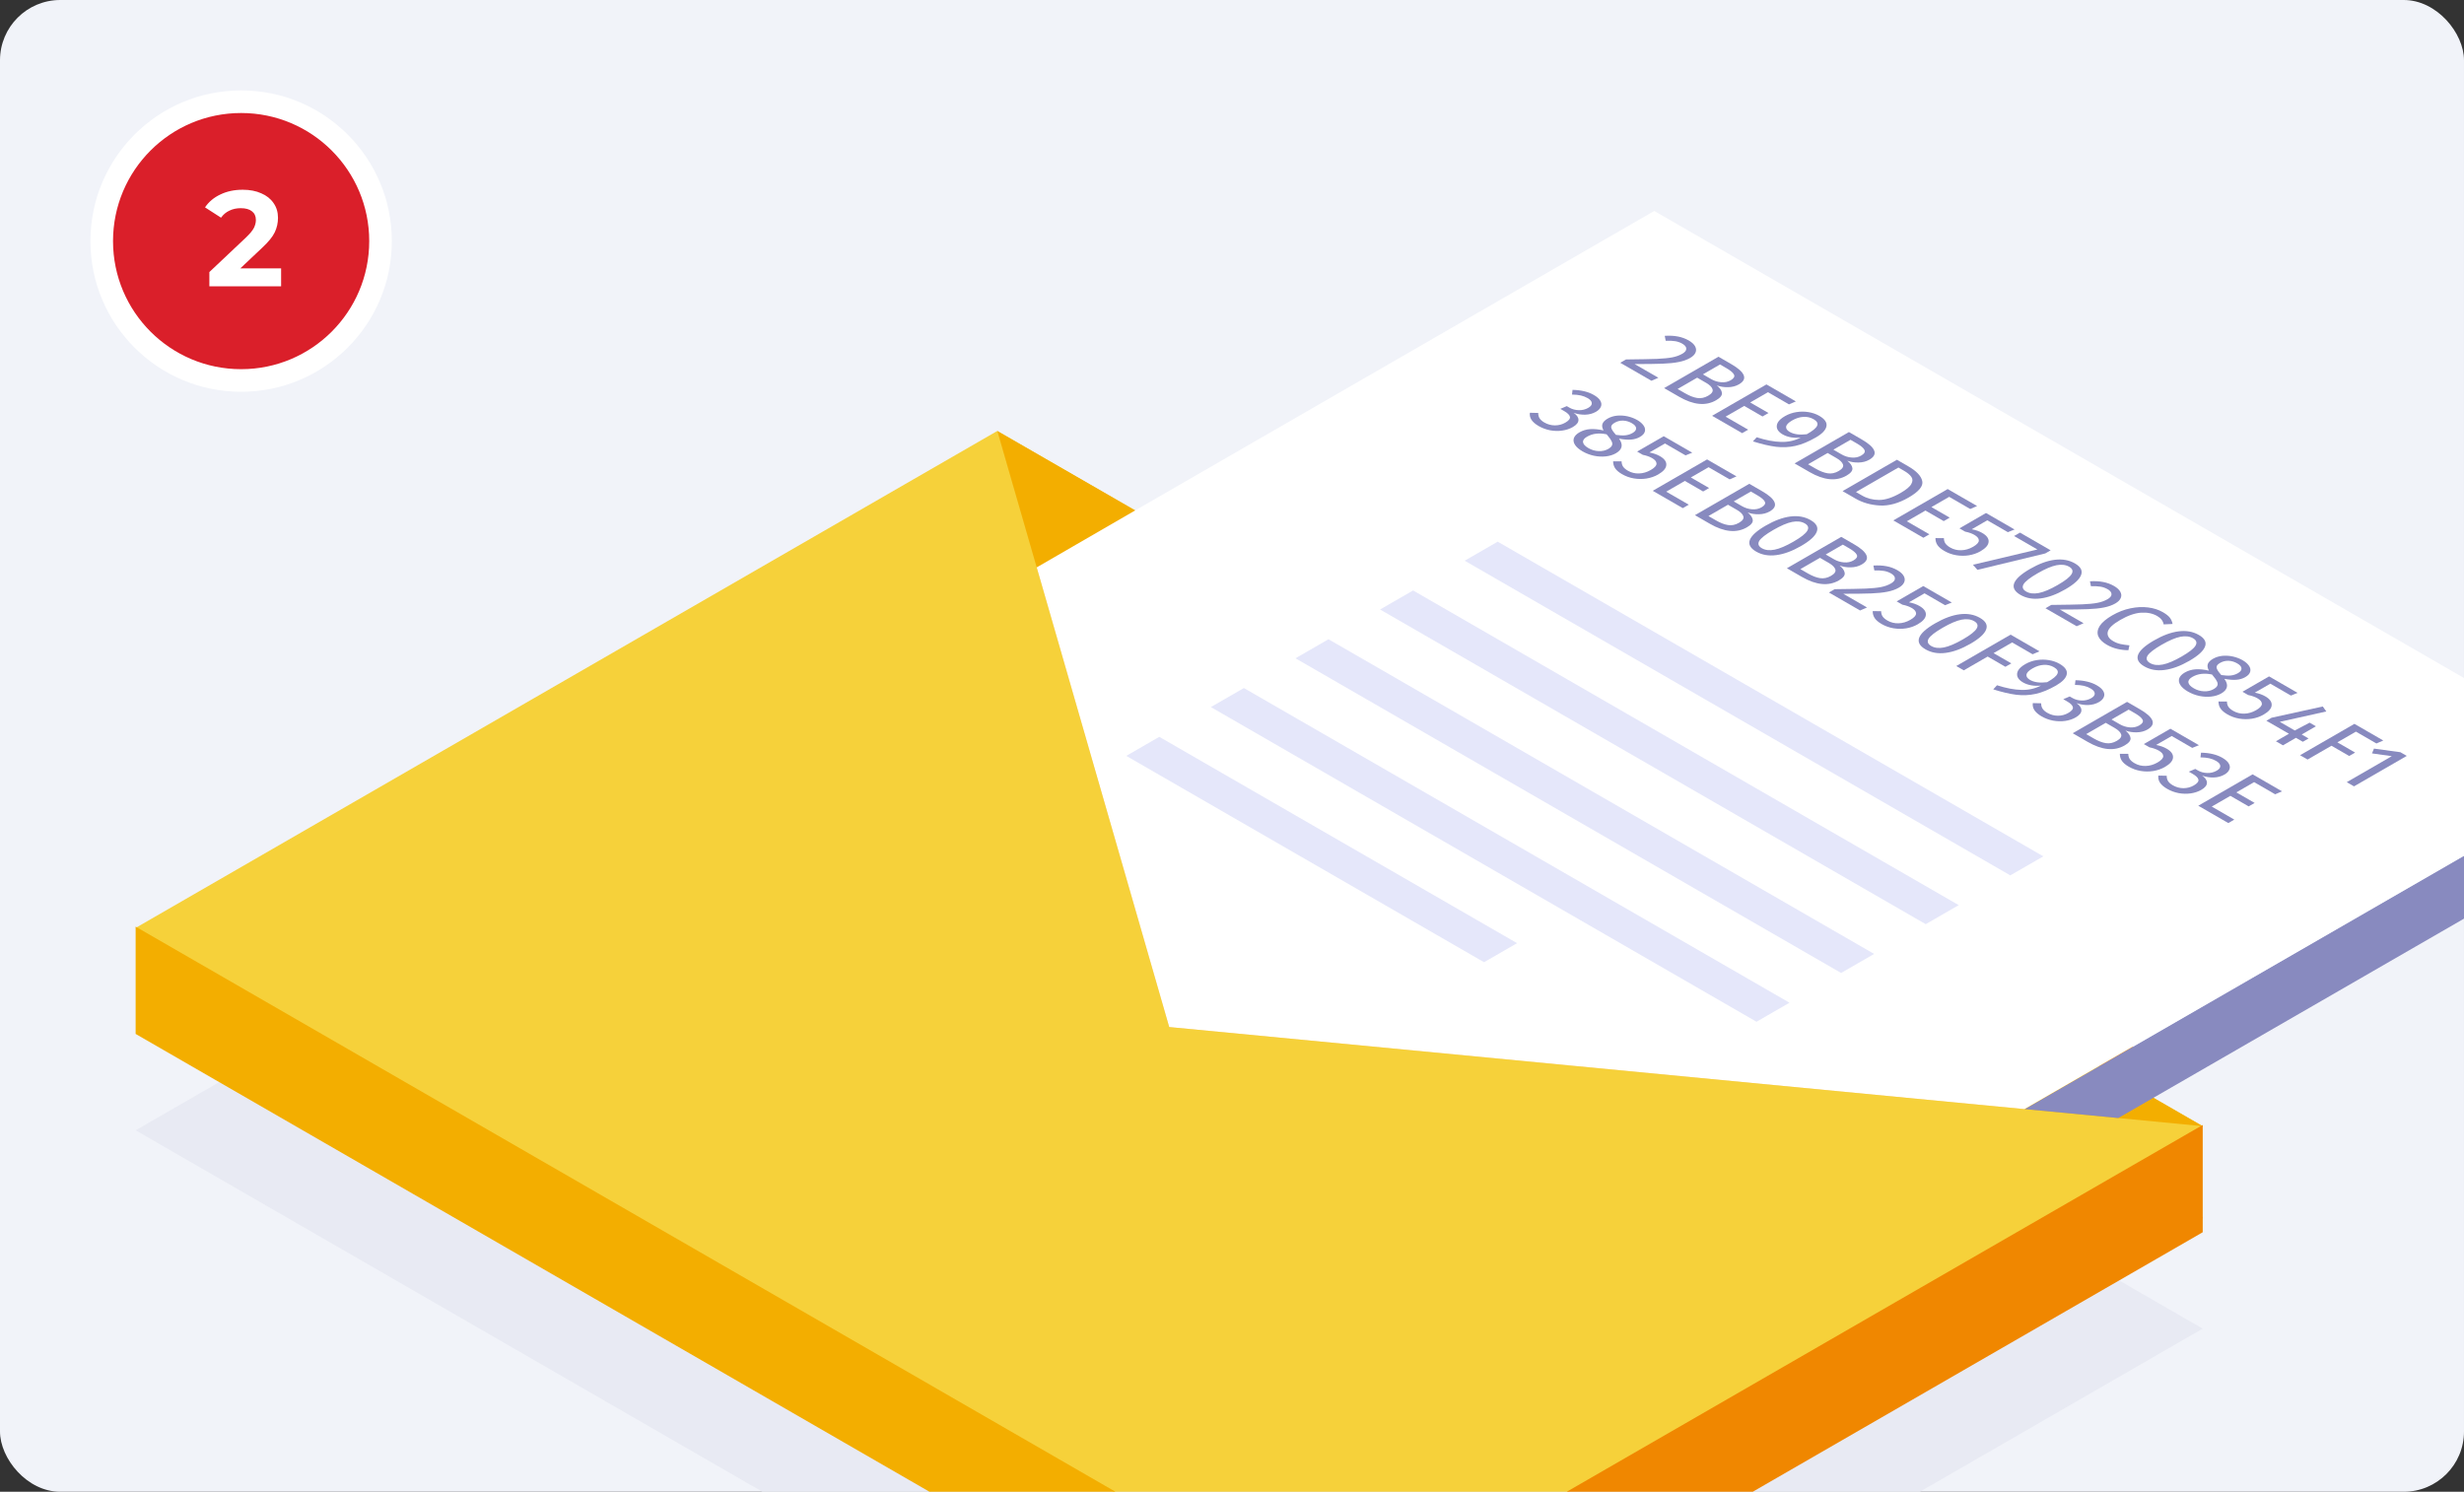 <svg width="327" height="198" viewBox="0 0 327 198" fill="none" xmlns="http://www.w3.org/2000/svg">
<rect x="0" y="0" width="327" height="198" fill="#333333" stroke="none"/>
<g clip-path="url(#clip0_865_1841)">
<rect width="327" height="198" rx="8" fill="#F1F3F9"/>
<path d="M292.323 161.742L254.723 69.472L132.354 69.464L292.323 161.742Z" fill="#F08700"/>
<path d="M177.98 242.301L18 150.023L132.341 84.072L292.321 176.348L177.98 242.301Z" fill="#E8EAF3"/>
<path d="M177.982 215.436L18.002 123.158L132.343 57.206L292.323 149.483L177.982 215.436Z" fill="#F6D13A"/>
<path d="M292.323 149.476L281.126 148.392H281.101L268.719 147.21H268.67L155.168 136.318L137.583 75.309L132.354 57.199L150.655 67.745L278.536 141.517L278.561 141.543L285.787 145.706L292.323 149.476Z" fill="#F3AE00"/>
<path d="M177.98 229.508V215.27L292.325 149.316V163.554L177.98 229.508Z" fill="#F08700"/>
<path d="M177.98 215.27V229.508L18 137.231V122.993L177.98 215.27Z" fill="#F3AE00"/>
<path d="M347.422 101.822V110.15L285.787 145.706L281.126 148.392H281.101L268.719 147.21L278.561 141.542L347.422 101.822Z" fill="#888ABF"/>
<path d="M347.422 101.773L278.536 141.517L268.67 147.21L155.168 136.318L137.583 75.309L150.655 67.745L219.54 28L347.422 101.773Z" fill="white"/>
<path d="M266.789 116.188L194.38 74.422L198.761 71.894L271.172 113.661L266.789 116.188Z" fill="#E5E7FA"/>
<path d="M255.563 122.664L183.152 80.898L187.533 78.37L259.944 120.137L255.563 122.664Z" fill="#E5E7FA"/>
<path d="M244.335 129.14L171.924 87.374L176.306 84.846L248.716 126.613L244.335 129.14Z" fill="#E5E7FA"/>
<path d="M233.107 135.616L160.696 93.849L165.079 91.323L237.488 133.089L233.107 135.616Z" fill="#E5E7FA"/>
<path d="M196.949 127.713L149.469 100.326L153.851 97.799L201.331 125.185L196.949 127.713Z" fill="#E5E7FA"/>
<path d="M224.112 45.19C224.531 45.432 224.813 45.692 224.96 45.97C225.113 46.252 225.131 46.528 225.012 46.798C224.9 47.064 224.663 47.301 224.3 47.511C223.875 47.757 223.369 47.936 222.783 48.049C222.204 48.166 221.488 48.24 220.637 48.272C219.786 48.304 218.551 48.321 216.932 48.321L220.082 50.139L219.161 50.538L215.027 48.151L215.791 47.71C217.696 47.69 219.067 47.664 219.904 47.632C220.749 47.595 221.422 47.529 221.924 47.432C222.427 47.336 222.87 47.176 223.254 46.955C223.617 46.745 223.794 46.522 223.787 46.284C223.787 46.042 223.613 45.821 223.264 45.619C222.978 45.454 222.668 45.343 222.333 45.287C221.998 45.231 221.572 45.211 221.056 45.227L220.93 44.574C221.572 44.534 222.155 44.564 222.678 44.665C223.201 44.765 223.679 44.941 224.112 45.19Z" fill="#888ABF"/>
<path d="M227.839 51.149C228.251 51.484 228.478 51.816 228.52 52.147C228.561 52.477 228.303 52.803 227.745 53.125C226.377 53.915 224.741 53.76 222.836 52.66L220.848 51.512L228.059 47.348L229.765 48.333C230.679 48.861 231.227 49.351 231.408 49.802C231.597 50.257 231.384 50.662 230.77 51.016C230.351 51.258 229.87 51.383 229.326 51.391C228.788 51.403 228.293 51.323 227.839 51.149ZM228.268 48.376L225.997 49.687L227.086 50.316C227.504 50.557 227.947 50.696 228.415 50.732C228.889 50.773 229.312 50.686 229.681 50.473C230.1 50.231 230.247 49.981 230.121 49.723C230.002 49.469 229.657 49.177 229.085 48.847L228.268 48.376ZM223.632 52.201C224.218 52.539 224.752 52.747 225.233 52.823C225.722 52.904 226.21 52.803 226.698 52.521C227.173 52.247 227.365 51.963 227.274 51.669C227.183 51.375 226.897 51.089 226.416 50.811L225.233 50.128L222.637 51.627L223.632 52.201Z" fill="#888ABF"/>
<path d="M238.331 53.279L237.42 53.672L234.626 52.058L232.271 53.418L234.699 54.82L233.904 55.279L231.475 53.877L229.005 55.303L231.999 57.032L231.203 57.491L227.215 55.188L234.427 51.025L238.331 53.279Z" fill="#888ABF"/>
<path d="M241.434 55.191C242.174 55.619 242.492 56.084 242.387 56.587C242.289 57.087 241.818 57.581 240.974 58.068C240.018 58.62 239.118 58.99 238.274 59.18C237.436 59.365 236.578 59.406 235.699 59.301C234.827 59.192 233.804 58.952 232.632 58.582L233.134 58.038C234.335 58.425 235.409 58.63 236.358 58.654C237.314 58.682 238.186 58.489 238.975 58.074C238.563 58.126 238.144 58.118 237.719 58.05C237.293 57.981 236.909 57.848 236.567 57.651C236.205 57.441 235.967 57.2 235.856 56.926C235.751 56.648 235.779 56.362 235.939 56.068C236.114 55.774 236.428 55.496 236.881 55.234C237.356 54.96 237.869 54.781 238.42 54.696C238.971 54.611 239.505 54.613 240.021 54.702C240.552 54.791 241.023 54.954 241.434 55.191ZM237.52 57.331C238.071 57.649 238.825 57.75 239.781 57.633C240.569 57.194 241.026 56.817 241.152 56.503C241.291 56.189 241.138 55.903 240.691 55.645C240.28 55.407 239.826 55.302 239.331 55.331C238.835 55.359 238.336 55.518 237.834 55.808C237.346 56.09 237.08 56.364 237.038 56.63C237.004 56.892 237.164 57.125 237.52 57.331Z" fill="#888ABF"/>
<path d="M245.154 61.146C245.566 61.481 245.793 61.813 245.835 62.143C245.876 62.474 245.618 62.8 245.06 63.122C243.692 63.912 242.056 63.757 240.151 62.657L238.163 61.509L245.374 57.345L247.08 58.33C247.994 58.858 248.542 59.347 248.723 59.799C248.912 60.254 248.699 60.659 248.085 61.013C247.666 61.255 247.185 61.38 246.641 61.388C246.103 61.4 245.608 61.319 245.154 61.146ZM245.583 58.373L243.312 59.684L244.401 60.312C244.819 60.554 245.262 60.693 245.73 60.729C246.204 60.77 246.627 60.683 246.996 60.469C247.415 60.228 247.562 59.978 247.436 59.72C247.317 59.466 246.972 59.174 246.4 58.844L245.583 58.373ZM240.947 62.198C241.533 62.536 242.067 62.743 242.548 62.82C243.036 62.901 243.525 62.8 244.013 62.518C244.488 62.244 244.68 61.96 244.589 61.666C244.498 61.372 244.212 61.086 243.731 60.808L242.548 60.125L239.952 61.624L240.947 62.198Z" fill="#888ABF"/>
<path d="M253.249 61.892C254.338 62.52 254.955 63.171 255.102 63.844C255.262 64.516 254.659 65.248 253.291 66.037C251.958 66.807 250.685 67.159 249.471 67.095C248.271 67.03 247.199 66.726 246.257 66.182L244.53 65.185L251.742 61.022L253.249 61.892ZM251.941 62.055L246.31 65.306L247.116 65.771C247.786 66.158 248.536 66.354 249.366 66.358C250.196 66.362 251.152 66.051 252.234 65.427C252.994 64.988 253.469 64.589 253.657 64.231C253.853 63.868 253.849 63.552 253.647 63.282C253.452 63.008 253.127 62.74 252.673 62.478L251.941 62.055Z" fill="#888ABF"/>
<path d="M262.382 67.165L261.471 67.558L258.677 65.944L256.322 67.304L258.75 68.706L257.954 69.165L255.526 67.763L253.056 69.189L256.05 70.917L255.254 71.377L251.266 69.074L258.478 64.911L262.382 67.165Z" fill="#888ABF"/>
<path d="M266.466 70.634L263.734 69.057L261.672 70.248C262.209 70.348 262.673 70.511 263.064 70.737C263.664 71.083 263.947 71.476 263.912 71.915C263.884 72.35 263.524 72.767 262.834 73.166C262.373 73.432 261.86 73.611 261.295 73.704C260.737 73.793 260.172 73.789 259.599 73.692C259.041 73.595 258.521 73.408 258.04 73.13C257.614 72.884 257.307 72.622 257.119 72.344C256.937 72.062 256.85 71.754 256.857 71.42L257.977 71.426C257.977 71.684 258.04 71.913 258.165 72.115C258.298 72.312 258.514 72.498 258.814 72.671C259.261 72.928 259.749 73.049 260.28 73.033C260.817 73.021 261.34 72.868 261.85 72.574C262.359 72.28 262.614 72 262.614 71.734C262.614 71.468 262.418 71.222 262.028 70.997C261.846 70.892 261.658 70.808 261.462 70.743C261.274 70.674 261.051 70.614 260.793 70.562L260.039 70.127L263.566 68.09L267.355 70.278L266.466 70.634Z" fill="#888ABF"/>
<path d="M272.144 73.043L271.422 73.46L262.421 75.635L261.835 74.958L270.386 72.934L267.288 71.145L268.073 70.692L272.144 73.043Z" fill="#888ABF"/>
<path d="M275.364 74.781C276.139 75.228 276.411 75.744 276.18 76.328C275.964 76.912 275.27 77.542 274.098 78.219C272.925 78.896 271.83 79.299 270.811 79.428C269.799 79.561 268.906 79.404 268.132 78.957C267.357 78.509 267.081 77.992 267.305 77.403C267.535 76.819 268.236 76.189 269.409 75.512C270.581 74.835 271.669 74.432 272.674 74.303C273.693 74.174 274.59 74.334 275.364 74.781ZM274.6 75.222C274.146 74.96 273.585 74.894 272.915 75.022C272.252 75.155 271.418 75.512 270.413 76.092C269.409 76.672 268.788 77.156 268.55 77.542C268.327 77.929 268.442 78.254 268.896 78.515C269.342 78.773 269.9 78.838 270.57 78.709C271.247 78.576 272.088 78.219 273.093 77.639C274.091 77.063 274.701 76.582 274.924 76.195C275.155 75.804 275.047 75.48 274.6 75.222Z" fill="#888ABF"/>
<path d="M280.544 77.771C280.963 78.013 281.245 78.273 281.392 78.551C281.545 78.833 281.563 79.109 281.444 79.379C281.332 79.645 281.095 79.882 280.732 80.092C280.307 80.338 279.801 80.517 279.215 80.63C278.636 80.747 277.92 80.821 277.069 80.853C276.218 80.885 274.983 80.902 273.364 80.902L276.514 82.721L275.593 83.119L271.459 80.733L272.223 80.291C274.128 80.271 275.499 80.245 276.336 80.213C277.181 80.177 277.854 80.11 278.356 80.013C278.859 79.917 279.302 79.757 279.686 79.536C280.049 79.326 280.227 79.103 280.22 78.865C280.22 78.624 280.045 78.402 279.696 78.201C279.41 78.035 279.1 77.924 278.765 77.868C278.43 77.812 278.004 77.792 277.488 77.808L277.362 77.155C278.004 77.115 278.587 77.145 279.11 77.246C279.633 77.346 280.111 77.522 280.544 77.771Z" fill="#888ABF"/>
<path d="M287.037 81.254C287.47 81.504 287.777 81.746 287.958 81.979C288.146 82.217 288.269 82.497 288.324 82.819L287.142 82.874C287.058 82.415 286.772 82.044 286.283 81.762C285.683 81.415 284.968 81.268 284.138 81.321C283.314 81.377 282.393 81.699 281.375 82.288C280.384 82.86 279.832 83.387 279.721 83.871C279.616 84.35 279.864 84.763 280.464 85.11C280.771 85.287 281.092 85.412 281.427 85.484C281.762 85.557 282.153 85.613 282.599 85.653L282.463 86.3C282.01 86.304 281.532 86.25 281.029 86.137C280.527 86.024 280.049 85.837 279.595 85.575C279.009 85.237 278.629 84.852 278.454 84.421C278.294 83.99 278.364 83.538 278.664 83.067C278.978 82.596 279.529 82.132 280.317 81.677C281.106 81.222 281.912 80.91 282.735 80.741C283.566 80.567 284.351 80.529 285.09 80.626C285.83 80.722 286.479 80.932 287.037 81.254Z" fill="#888ABF"/>
<path d="M291.81 84.276C292.585 84.723 292.857 85.239 292.627 85.823C292.41 86.407 291.716 87.038 290.544 87.714C289.371 88.391 288.276 88.794 287.257 88.923C286.245 89.056 285.352 88.899 284.578 88.452C283.803 88.004 283.528 87.487 283.751 86.899C283.981 86.314 284.682 85.684 285.855 85.007C287.027 84.33 288.115 83.927 289.12 83.799C290.139 83.67 291.036 83.829 291.81 84.276ZM291.046 84.717C290.593 84.455 290.031 84.389 289.361 84.518C288.698 84.651 287.864 85.007 286.859 85.587C285.855 86.167 285.234 86.651 284.996 87.038C284.773 87.424 284.888 87.749 285.342 88.01C285.788 88.268 286.347 88.333 287.016 88.204C287.693 88.071 288.534 87.714 289.539 87.134C290.537 86.558 291.147 86.077 291.371 85.69C291.601 85.299 291.493 84.975 291.046 84.717Z" fill="#888ABF"/>
<path d="M295.197 90.099C295.784 90.897 295.647 91.543 294.789 92.039C294.405 92.26 293.955 92.399 293.439 92.456C292.937 92.512 292.413 92.484 291.869 92.371C291.332 92.254 290.829 92.061 290.362 91.791C289.887 91.517 289.552 91.227 289.357 90.921C289.162 90.615 289.113 90.317 289.21 90.026C289.315 89.74 289.559 89.487 289.943 89.265C290.376 89.015 290.854 88.872 291.377 88.836C291.907 88.804 292.497 88.862 293.146 89.011C292.965 88.689 292.916 88.399 292.999 88.141C293.097 87.883 293.327 87.65 293.69 87.44C294.067 87.223 294.489 87.092 294.957 87.047C295.431 87.007 295.899 87.039 296.359 87.144C296.827 87.253 297.245 87.414 297.615 87.627C297.978 87.837 298.254 88.073 298.442 88.335C298.637 88.6 298.7 88.87 298.63 89.144C298.568 89.414 298.348 89.658 297.971 89.876C297.622 90.077 297.224 90.194 296.778 90.226C296.331 90.258 295.804 90.216 295.197 90.099ZM296.893 88.044C296.53 87.835 296.146 87.722 295.742 87.706C295.344 87.694 294.971 87.789 294.622 87.99C294.287 88.183 294.133 88.389 294.161 88.606C294.196 88.828 294.367 89.112 294.674 89.459L294.789 89.597C295.285 89.674 295.703 89.694 296.045 89.658C296.387 89.622 296.705 89.519 296.998 89.35C297.326 89.16 297.483 88.949 297.469 88.715C297.462 88.486 297.27 88.262 296.893 88.044ZM291.136 91.356C291.569 91.606 292.023 91.739 292.497 91.755C292.978 91.775 293.404 91.678 293.774 91.465C294.025 91.32 294.186 91.171 294.255 91.018C294.332 90.861 294.325 90.683 294.234 90.486C294.151 90.284 293.98 90.033 293.722 89.73L293.554 89.525C293.038 89.42 292.567 89.394 292.141 89.446C291.722 89.495 291.325 89.628 290.948 89.845C290.564 90.067 290.39 90.313 290.425 90.582C290.466 90.848 290.704 91.106 291.136 91.356Z" fill="#888ABF"/>
<path d="M304.029 92.322L301.297 90.744L299.235 91.935C299.773 92.035 300.237 92.199 300.627 92.424C301.227 92.771 301.51 93.163 301.475 93.603C301.447 94.038 301.088 94.455 300.397 94.853C299.937 95.119 299.424 95.299 298.858 95.391C298.3 95.48 297.735 95.476 297.163 95.379C296.605 95.283 296.085 95.095 295.603 94.817C295.178 94.572 294.871 94.31 294.682 94.032C294.501 93.75 294.414 93.442 294.421 93.107L295.541 93.113C295.541 93.371 295.603 93.601 295.729 93.802C295.861 93.999 296.078 94.185 296.378 94.358C296.824 94.616 297.313 94.737 297.843 94.721C298.38 94.709 298.904 94.555 299.413 94.261C299.923 93.967 300.177 93.687 300.177 93.421C300.177 93.155 299.982 92.91 299.591 92.684C299.41 92.579 299.221 92.495 299.026 92.43C298.838 92.362 298.614 92.301 298.356 92.249L297.602 91.814L301.13 89.777L304.919 91.965L304.029 92.322Z" fill="#888ABF"/>
<path d="M306.373 98.014L305.609 98.455L304.699 97.929L302.972 98.926L302.04 98.388L303.767 97.391L300.774 95.663L301.464 95.264L308.257 93.772L308.728 94.43L302.553 95.808L304.542 96.956L306.509 95.917L307.347 96.4L305.463 97.488L306.373 98.014Z" fill="#888ABF"/>
<path d="M305.245 100.239L312.457 96.075L316.288 98.287L315.377 98.68L312.656 97.109L310.196 98.529L312.551 99.888L311.766 100.342L309.411 98.982L306.24 100.813L305.245 100.239Z" fill="#888ABF"/>
<path d="M319.406 100.329L312.404 104.372L311.441 103.816L317.417 100.366L314.79 99.997L315.052 99.362L318.558 99.84L319.406 100.329Z" fill="#888ABF"/>
<path d="M211.521 52.424C211.953 52.673 212.243 52.933 212.389 53.203C212.543 53.477 212.564 53.739 212.452 53.989C212.347 54.243 212.135 54.462 211.814 54.648C211.388 54.893 210.91 55.024 210.38 55.04C209.863 55.056 209.35 54.974 208.841 54.793C209.267 55.087 209.48 55.403 209.48 55.741C209.48 56.08 209.228 56.394 208.726 56.684C208.321 56.918 207.857 57.073 207.334 57.149C206.811 57.226 206.273 57.214 205.722 57.113C205.178 57.008 204.668 56.819 204.194 56.545C203.768 56.299 203.454 56.029 203.252 55.735C203.056 55.437 202.983 55.121 203.032 54.786L204.142 54.811C204.135 55.081 204.194 55.316 204.319 55.518C204.452 55.723 204.661 55.908 204.947 56.074C205.387 56.328 205.855 56.456 206.35 56.46C206.852 56.46 207.313 56.34 207.732 56.098C208.192 55.832 208.398 55.576 208.349 55.33C208.3 55.085 208.049 54.831 207.596 54.569L207.072 54.267L207.93 53.904L208.286 54.11C208.649 54.319 209.057 54.43 209.511 54.442C209.971 54.458 210.397 54.353 210.788 54.128C211.116 53.938 211.269 53.729 211.248 53.499C211.234 53.266 211.05 53.046 210.694 52.841C210.422 52.684 210.121 52.567 209.794 52.49C209.473 52.418 209.082 52.377 208.621 52.369L208.695 51.747C209.839 51.771 210.781 51.997 211.521 52.424Z" fill="#888ABF"/>
<path d="M214.86 58.219C215.446 59.017 215.31 59.663 214.451 60.159C214.068 60.38 213.618 60.519 213.101 60.576C212.599 60.632 212.076 60.604 211.531 60.491C210.994 60.374 210.492 60.181 210.024 59.911C209.55 59.637 209.215 59.347 209.019 59.041C208.824 58.735 208.775 58.437 208.873 58.147C208.977 57.861 209.222 57.607 209.605 57.385C210.038 57.135 210.516 56.992 211.039 56.956C211.57 56.924 212.159 56.982 212.808 57.131C212.627 56.809 212.578 56.519 212.662 56.261C212.759 56.003 212.99 55.77 213.352 55.56C213.729 55.343 214.151 55.212 214.619 55.167C215.093 55.127 215.561 55.159 216.021 55.264C216.489 55.373 216.908 55.534 217.277 55.748C217.64 55.957 217.916 56.193 218.104 56.455C218.3 56.72 218.362 56.99 218.293 57.264C218.23 57.534 218.01 57.778 217.633 57.995C217.284 58.197 216.887 58.314 216.44 58.346C215.994 58.378 215.467 58.336 214.86 58.219ZM216.555 56.164C216.192 55.955 215.809 55.842 215.404 55.826C215.006 55.814 214.633 55.909 214.284 56.11C213.949 56.303 213.796 56.509 213.823 56.727C213.858 56.948 214.029 57.232 214.336 57.578L214.451 57.718C214.947 57.794 215.366 57.814 215.707 57.778C216.049 57.742 216.367 57.639 216.66 57.47C216.988 57.28 217.145 57.069 217.131 56.835C217.124 56.606 216.932 56.382 216.555 56.164ZM210.799 59.476C211.231 59.726 211.685 59.859 212.159 59.875C212.641 59.895 213.066 59.798 213.436 59.585C213.687 59.44 213.848 59.291 213.918 59.138C213.994 58.98 213.987 58.803 213.897 58.606C213.813 58.404 213.642 58.153 213.384 57.85L213.216 57.645C212.7 57.54 212.229 57.514 211.803 57.566C211.385 57.615 210.987 57.748 210.61 57.965C210.226 58.187 210.052 58.433 210.087 58.703C210.129 58.968 210.366 59.226 210.799 59.476Z" fill="#888ABF"/>
<path d="M223.691 60.441L220.959 58.864L218.897 60.055C219.435 60.156 219.899 60.319 220.29 60.544C220.89 60.891 221.172 61.283 221.137 61.723C221.109 62.158 220.75 62.575 220.059 62.974C219.599 63.239 219.086 63.419 218.521 63.511C217.962 63.6 217.397 63.596 216.825 63.499C216.267 63.403 215.747 63.215 215.266 62.937C214.84 62.691 214.533 62.43 214.344 62.152C214.163 61.87 214.076 61.562 214.083 61.227L215.203 61.233C215.203 61.491 215.266 61.721 215.391 61.922C215.524 62.12 215.74 62.305 216.04 62.478C216.487 62.736 216.975 62.857 217.505 62.841C218.043 62.828 218.566 62.675 219.075 62.381C219.585 62.087 219.839 61.807 219.839 61.541C219.839 61.276 219.644 61.03 219.253 60.804C219.072 60.699 218.884 60.615 218.688 60.55C218.5 60.482 218.276 60.421 218.018 60.369L217.265 59.934L220.792 57.898L224.581 60.085L223.691 60.441Z" fill="#888ABF"/>
<path d="M230.452 63.233L229.542 63.626L226.747 62.013L224.392 63.372L226.82 64.774L226.025 65.233L223.597 63.831L221.127 65.258L224.12 66.986L223.325 67.445L219.337 65.143L226.548 60.979L230.452 63.233Z" fill="#888ABF"/>
<path d="M231.93 68.014C232.342 68.349 232.568 68.681 232.61 69.011C232.652 69.342 232.394 69.668 231.836 69.99C230.468 70.78 228.832 70.625 226.927 69.525L224.938 68.377L232.15 64.213L233.856 65.198C234.77 65.726 235.318 66.215 235.499 66.667C235.687 67.122 235.475 67.527 234.861 67.881C234.442 68.123 233.96 68.248 233.416 68.256C232.879 68.268 232.383 68.187 231.93 68.014ZM232.359 65.24L230.088 66.552L231.176 67.18C231.595 67.422 232.038 67.561 232.506 67.597C232.98 67.637 233.402 67.551 233.772 67.337C234.191 67.096 234.337 66.846 234.212 66.588C234.093 66.334 233.748 66.042 233.175 65.712L232.359 65.24ZM227.722 69.066C228.308 69.404 228.842 69.612 229.324 69.688C229.812 69.769 230.301 69.668 230.789 69.386C231.263 69.112 231.455 68.828 231.365 68.534C231.274 68.24 230.988 67.954 230.506 67.676L229.324 66.993L226.728 68.492L227.722 69.066Z" fill="#888ABF"/>
<path d="M240.286 69.032C241.061 69.479 241.333 69.995 241.103 70.579C240.887 71.163 240.192 71.793 239.02 72.47C237.848 73.147 236.752 73.55 235.733 73.679C234.722 73.812 233.828 73.655 233.054 73.207C232.279 72.76 232.004 72.243 232.227 71.654C232.457 71.07 233.159 70.44 234.331 69.763C235.503 69.086 236.592 68.683 237.596 68.554C238.615 68.425 239.512 68.585 240.286 69.032ZM239.522 69.473C239.069 69.211 238.507 69.144 237.837 69.273C237.174 69.406 236.34 69.763 235.336 70.343C234.331 70.923 233.71 71.407 233.473 71.793C233.249 72.18 233.364 72.504 233.818 72.766C234.265 73.024 234.823 73.089 235.493 72.96C236.17 72.827 237.01 72.47 238.015 71.89C239.013 71.314 239.624 70.832 239.847 70.446C240.077 70.055 239.969 69.731 239.522 69.473Z" fill="#888ABF"/>
<path d="M244.134 75.06C244.546 75.395 244.773 75.727 244.814 76.057C244.856 76.388 244.598 76.714 244.04 77.036C242.672 77.826 241.036 77.671 239.131 76.571L237.142 75.423L244.354 71.259L246.06 72.244C246.974 72.772 247.522 73.261 247.703 73.713C247.892 74.168 247.679 74.573 247.065 74.927C246.646 75.169 246.165 75.294 245.62 75.302C245.083 75.314 244.588 75.234 244.134 75.06ZM244.563 72.287L242.292 73.598L243.381 74.226C243.799 74.468 244.242 74.607 244.71 74.643C245.184 74.684 245.606 74.597 245.976 74.383C246.395 74.142 246.541 73.892 246.416 73.634C246.297 73.38 245.952 73.088 245.38 72.758L244.563 72.287ZM239.927 76.112C240.513 76.45 241.046 76.658 241.528 76.734C242.016 76.815 242.505 76.714 242.993 76.432C243.468 76.158 243.66 75.874 243.569 75.58C243.478 75.286 243.192 75 242.711 74.722L241.528 74.039L238.932 75.538L239.927 76.112Z" fill="#888ABF"/>
<path d="M251.804 75.681C252.222 75.923 252.505 76.183 252.651 76.461C252.805 76.743 252.822 77.019 252.704 77.289C252.592 77.555 252.355 77.792 251.992 78.002C251.566 78.247 251.06 78.427 250.474 78.54C249.895 78.656 249.18 78.731 248.329 78.763C247.477 78.795 246.242 78.811 244.623 78.811L247.774 80.63L246.853 81.029L242.719 78.642L243.483 78.201C245.388 78.181 246.759 78.155 247.596 78.123C248.44 78.086 249.114 78.02 249.616 77.923C250.118 77.826 250.562 77.667 250.945 77.446C251.308 77.236 251.486 77.013 251.479 76.775C251.479 76.533 251.305 76.312 250.956 76.11C250.67 75.945 250.359 75.834 250.024 75.778C249.689 75.722 249.264 75.701 248.747 75.717L248.622 75.065C249.264 75.025 249.846 75.055 250.37 75.155C250.893 75.256 251.371 75.431 251.804 75.681Z" fill="#888ABF"/>
<path d="M258.137 80.329L255.405 78.752L253.343 79.942C253.881 80.043 254.345 80.206 254.735 80.432C255.336 80.778 255.618 81.171 255.583 81.61C255.555 82.045 255.196 82.462 254.505 82.861C254.045 83.127 253.532 83.306 252.967 83.399C252.408 83.487 251.843 83.483 251.271 83.387C250.713 83.29 250.193 83.103 249.711 82.825C249.286 82.579 248.979 82.317 248.79 82.039C248.609 81.757 248.522 81.449 248.529 81.115L249.649 81.121C249.649 81.378 249.711 81.608 249.837 81.809C249.97 82.007 250.186 82.192 250.486 82.365C250.933 82.623 251.421 82.744 251.951 82.728C252.489 82.716 253.012 82.563 253.521 82.269C254.031 81.975 254.285 81.695 254.285 81.429C254.285 81.163 254.09 80.917 253.699 80.692C253.518 80.587 253.329 80.502 253.134 80.438C252.946 80.369 252.722 80.309 252.464 80.256L251.711 79.821L255.238 77.785L259.027 79.972L258.137 80.329Z" fill="#888ABF"/>
<path d="M262.763 82.009C263.538 82.456 263.81 82.972 263.58 83.556C263.363 84.14 262.669 84.77 261.497 85.447C260.324 86.124 259.229 86.527 258.21 86.656C257.198 86.789 256.305 86.632 255.531 86.184C254.756 85.737 254.481 85.219 254.704 84.631C254.934 84.047 255.635 83.417 256.808 82.74C257.98 82.063 259.068 81.66 260.073 81.531C261.092 81.402 261.989 81.561 262.763 82.009ZM261.999 82.45C261.546 82.188 260.984 82.121 260.314 82.25C259.651 82.383 258.817 82.74 257.812 83.32C256.808 83.9 256.187 84.384 255.949 84.77C255.726 85.157 255.841 85.481 256.295 85.743C256.741 86.001 257.3 86.066 257.969 85.937C258.646 85.804 259.487 85.447 260.492 84.867C261.49 84.291 262.1 83.809 262.324 83.423C262.554 83.032 262.446 82.708 261.999 82.45Z" fill="#888ABF"/>
<path d="M259.619 88.4L266.831 84.236L270.661 86.448L269.751 86.841L267.03 85.27L264.57 86.69L266.925 88.049L266.14 88.502L263.785 87.143L260.614 88.974L259.619 88.4Z" fill="#888ABF"/>
<path d="M273.327 88.108C274.067 88.535 274.384 89 274.28 89.504C274.182 90.003 273.711 90.497 272.867 90.984C271.911 91.536 271.011 91.907 270.166 92.096C269.329 92.281 268.471 92.322 267.591 92.217C266.719 92.108 265.697 91.868 264.525 91.498L265.027 90.954C266.227 91.341 267.302 91.546 268.251 91.57C269.207 91.599 270.079 91.405 270.867 90.99C270.456 91.043 270.037 91.035 269.611 90.966C269.186 90.898 268.802 90.765 268.46 90.567C268.097 90.358 267.86 90.116 267.748 89.842C267.644 89.564 267.672 89.278 267.832 88.984C268.007 88.69 268.321 88.412 268.774 88.15C269.249 87.876 269.762 87.697 270.313 87.612C270.864 87.528 271.398 87.53 271.914 87.618C272.444 87.707 272.915 87.87 273.327 88.108ZM269.413 90.247C269.964 90.565 270.717 90.666 271.673 90.549C272.462 90.11 272.919 89.733 273.045 89.419C273.184 89.105 273.031 88.819 272.584 88.561C272.172 88.323 271.719 88.219 271.223 88.247C270.728 88.275 270.229 88.434 269.727 88.724C269.238 89.006 268.973 89.28 268.931 89.546C268.896 89.808 269.057 90.041 269.413 90.247Z" fill="#888ABF"/>
<path d="M278.266 90.959C278.699 91.209 278.988 91.469 279.135 91.739C279.288 92.013 279.309 92.275 279.197 92.524C279.093 92.778 278.88 92.998 278.559 93.183C278.133 93.429 277.655 93.56 277.125 93.576C276.609 93.592 276.096 93.509 275.586 93.328C276.012 93.622 276.225 93.938 276.225 94.277C276.225 94.615 275.974 94.929 275.471 95.219C275.067 95.453 274.603 95.608 274.079 95.685C273.556 95.761 273.019 95.749 272.467 95.648C271.923 95.544 271.414 95.354 270.939 95.081C270.514 94.835 270.2 94.565 269.997 94.271C269.802 93.973 269.729 93.656 269.777 93.322L270.887 93.346C270.88 93.616 270.939 93.852 271.065 94.053C271.197 94.259 271.407 94.444 271.693 94.609C272.132 94.863 272.6 94.992 273.095 94.996C273.598 94.996 274.058 94.875 274.477 94.633C274.938 94.367 275.143 94.112 275.095 93.866C275.046 93.62 274.794 93.366 274.341 93.105L273.818 92.802L274.676 92.44L275.032 92.645C275.395 92.855 275.803 92.966 276.256 92.978C276.717 92.994 277.143 92.889 277.533 92.663C277.861 92.474 278.015 92.264 277.994 92.035C277.98 91.801 277.795 91.582 277.439 91.376C277.167 91.219 276.867 91.102 276.539 91.026C276.218 90.953 275.827 90.913 275.367 90.905L275.44 90.282C276.584 90.307 277.526 90.532 278.266 90.959Z" fill="#888ABF"/>
<path d="M282.066 96.96C282.477 97.294 282.704 97.627 282.746 97.957C282.788 98.287 282.53 98.614 281.971 98.936C280.604 99.726 278.967 99.57 277.063 98.471L275.074 97.323L282.285 93.159L283.991 94.144C284.906 94.672 285.453 95.161 285.635 95.612C285.823 96.068 285.61 96.472 284.996 96.827C284.578 97.069 284.096 97.194 283.552 97.202C283.015 97.214 282.519 97.133 282.066 96.96ZM282.495 94.186L280.223 95.498L281.312 96.126C281.731 96.368 282.174 96.507 282.641 96.543C283.116 96.583 283.538 96.497 283.908 96.283C284.326 96.041 284.473 95.792 284.347 95.534C284.229 95.28 283.883 94.988 283.311 94.658L282.495 94.186ZM277.858 98.011C278.444 98.35 278.978 98.557 279.459 98.634C279.948 98.715 280.436 98.614 280.925 98.332C281.399 98.058 281.591 97.774 281.5 97.48C281.41 97.186 281.124 96.9 280.642 96.622L279.459 95.939L276.864 97.437L277.858 98.011Z" fill="#888ABF"/>
<path d="M290.937 99.266L288.206 97.689L286.144 98.879C286.681 98.98 287.145 99.143 287.536 99.369C288.136 99.715 288.418 100.108 288.384 100.547C288.356 100.982 287.996 101.399 287.306 101.798C286.845 102.064 286.332 102.243 285.767 102.336C285.209 102.425 284.644 102.421 284.071 102.324C283.513 102.227 282.993 102.04 282.512 101.762C282.086 101.516 281.779 101.254 281.591 100.976C281.409 100.694 281.322 100.386 281.329 100.052L282.449 100.058C282.449 100.316 282.512 100.545 282.637 100.747C282.77 100.944 282.986 101.129 283.286 101.303C283.733 101.56 284.221 101.681 284.752 101.665C285.289 101.653 285.812 101.5 286.322 101.206C286.831 100.912 287.086 100.632 287.086 100.366C287.086 100.1 286.89 99.854 286.5 99.629C286.318 99.524 286.13 99.439 285.934 99.375C285.746 99.306 285.523 99.246 285.265 99.194L284.511 98.759L288.038 96.722L291.827 98.91L290.937 99.266Z" fill="#888ABF"/>
<path d="M294.927 100.578C295.359 100.828 295.649 101.088 295.795 101.358C295.949 101.632 295.97 101.894 295.858 102.143C295.754 102.397 295.541 102.617 295.22 102.802C294.794 103.048 294.316 103.179 293.786 103.195C293.27 103.211 292.757 103.128 292.247 102.947C292.673 103.241 292.886 103.558 292.886 103.896C292.886 104.234 292.635 104.549 292.132 104.839C291.727 105.072 291.263 105.227 290.74 105.304C290.217 105.38 289.679 105.368 289.128 105.268C288.584 105.163 288.075 104.974 287.6 104.7C287.174 104.454 286.86 104.184 286.658 103.89C286.463 103.592 286.389 103.276 286.438 102.941L287.548 102.965C287.541 103.235 287.6 103.471 287.726 103.672C287.858 103.878 288.068 104.063 288.354 104.228C288.793 104.482 289.261 104.611 289.756 104.615C290.259 104.615 290.719 104.494 291.138 104.252C291.598 103.987 291.804 103.731 291.755 103.485C291.706 103.239 291.455 102.985 291.002 102.724L290.478 102.421L291.337 102.059L291.693 102.264C292.055 102.474 292.464 102.585 292.917 102.597C293.378 102.613 293.803 102.508 294.194 102.282C294.522 102.093 294.676 101.884 294.655 101.654C294.641 101.42 294.456 101.201 294.1 100.995C293.828 100.838 293.528 100.721 293.2 100.645C292.879 100.572 292.488 100.532 292.027 100.524L292.101 99.901C293.245 99.926 294.187 100.151 294.927 100.578Z" fill="#888ABF"/>
<path d="M302.85 105.032L301.94 105.425L299.145 103.811L296.79 105.171L299.218 106.573L298.423 107.032L295.995 105.63L293.524 107.056L296.518 108.785L295.722 109.244L291.735 106.942L298.946 102.778L302.85 105.032Z" fill="#888ABF"/>
<circle cx="32" cy="32" r="18.5" fill="#DA1F2A" stroke="white" stroke-width="3"/>
<path d="M37.307 35.624V38H27.785V36.11L32.645 31.52C33.161 31.028 33.509 30.608 33.689 30.26C33.869 29.9 33.959 29.546 33.959 29.198C33.959 28.694 33.785 28.31 33.437 28.046C33.101 27.77 32.603 27.632 31.943 27.632C31.391 27.632 30.893 27.74 30.449 27.956C30.005 28.16 29.633 28.472 29.333 28.892L27.209 27.524C27.701 26.792 28.379 26.222 29.243 25.814C30.107 25.394 31.097 25.184 32.213 25.184C33.149 25.184 33.965 25.34 34.661 25.652C35.369 25.952 35.915 26.384 36.299 26.948C36.695 27.5 36.893 28.154 36.893 28.91C36.893 29.594 36.749 30.236 36.461 30.836C36.173 31.436 35.615 32.12 34.787 32.888L31.889 35.624H37.307Z" fill="white"/>
</g>
<defs>
<clipPath id="clip0_865_1841">
<rect width="327" height="198" rx="8" fill="white"/>
</clipPath>
</defs>
</svg>
